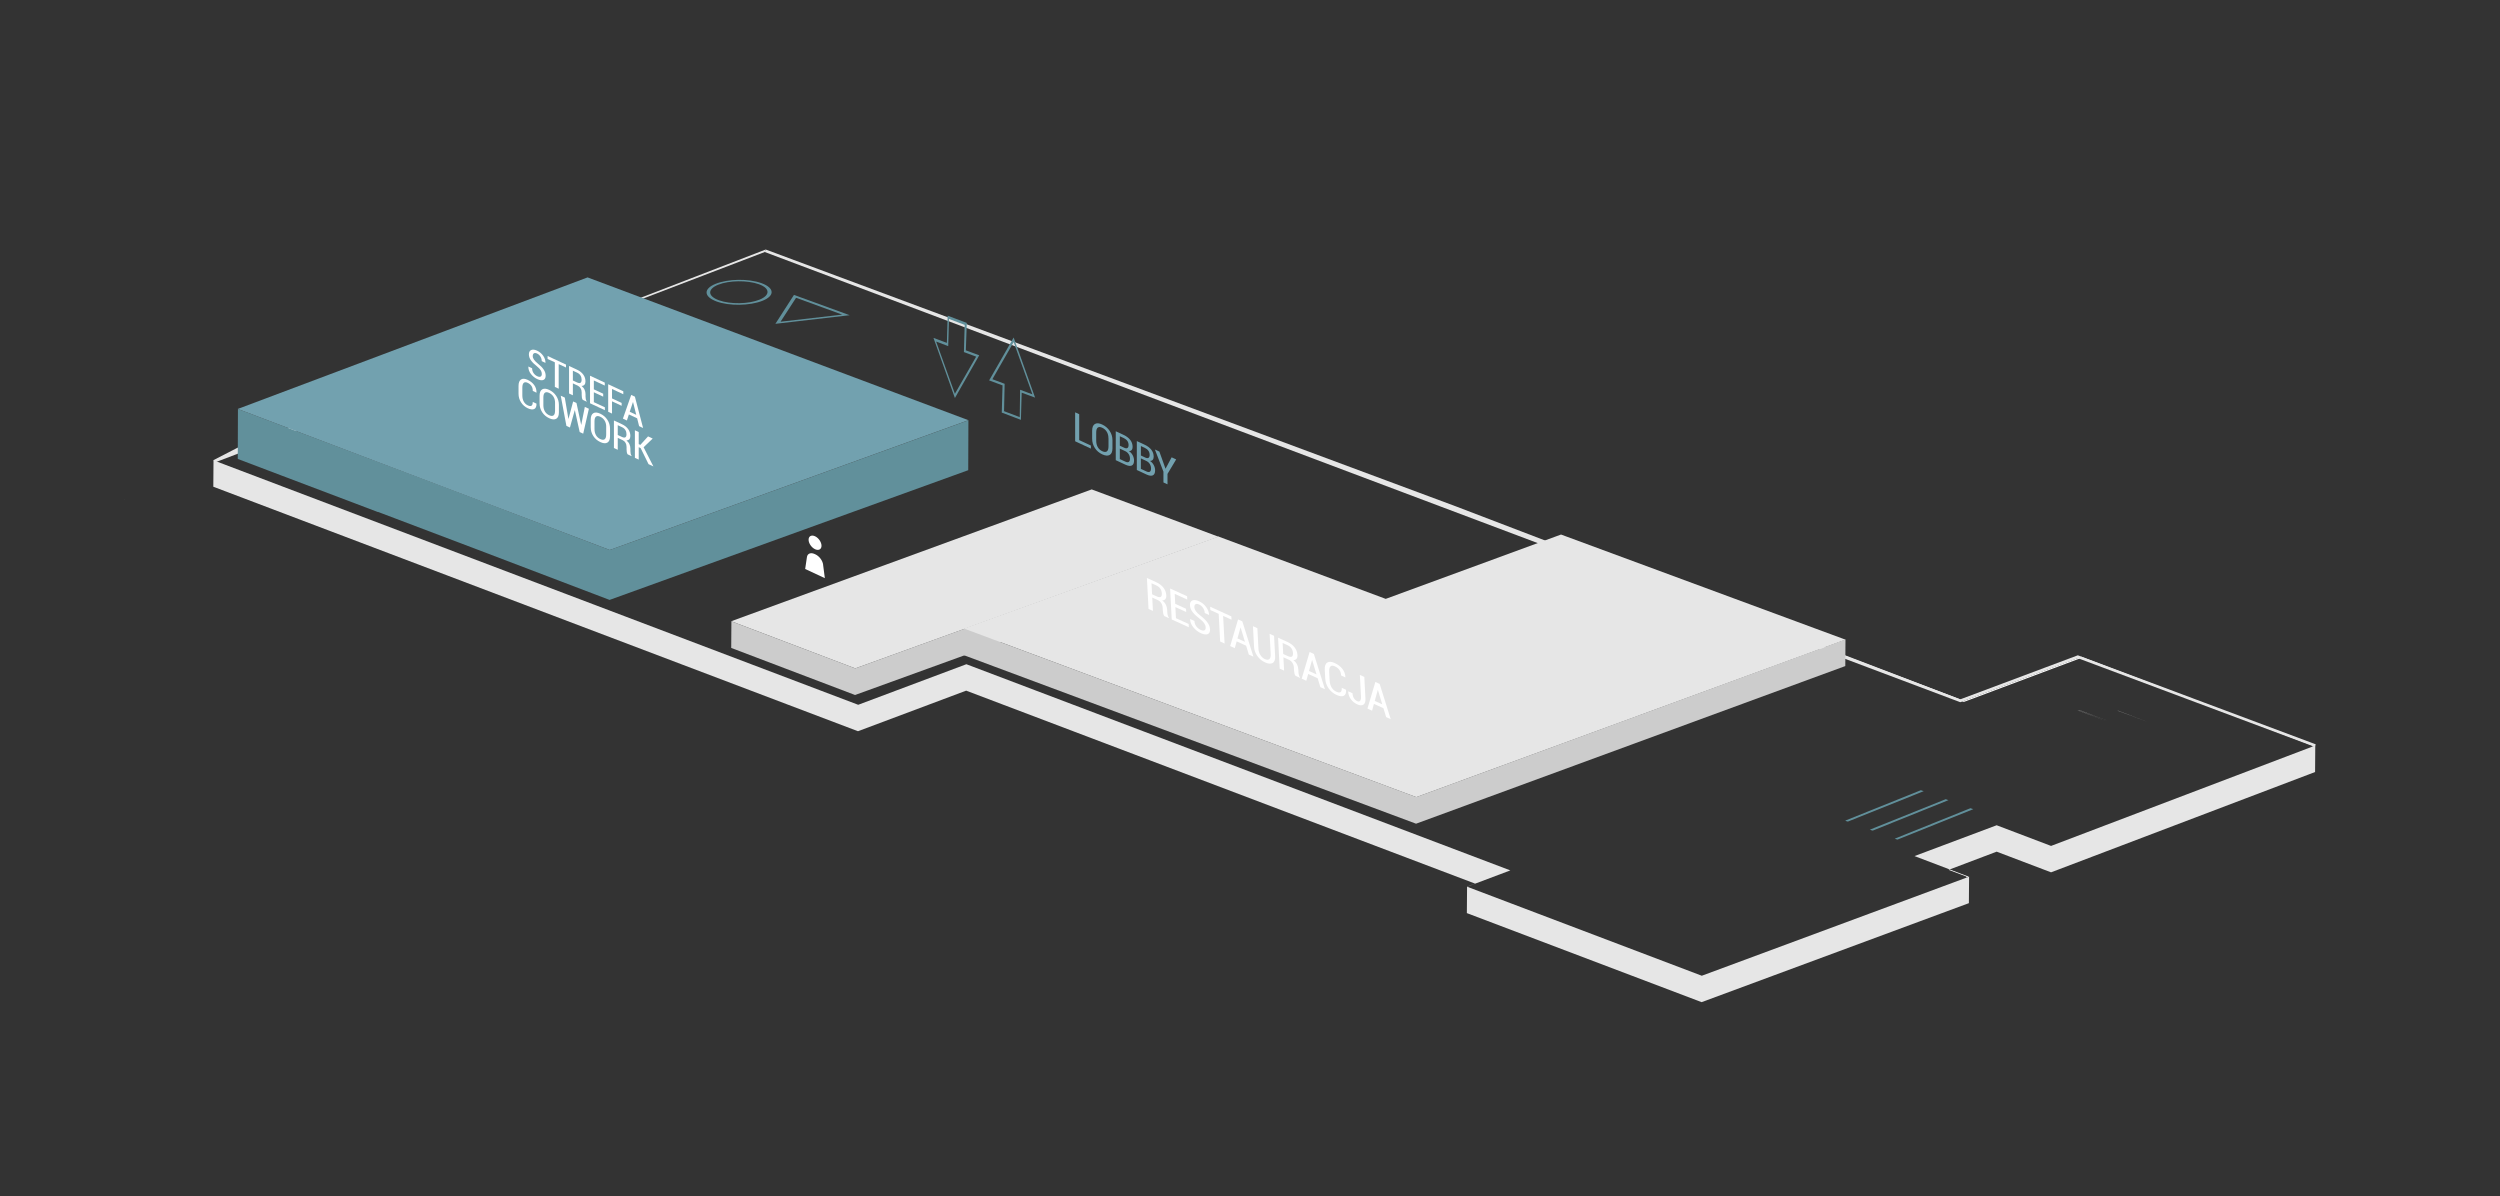 <?xml version="1.0" encoding="UTF-8"?>
<svg id="uuid-dc0337e5-deec-444a-a837-cc4eef1d1279" data-name="Layer 1" xmlns="http://www.w3.org/2000/svg" viewBox="0 0 1098.06 525.33">
  <rect x="0" y="0" width="1098.06" height="525.33" fill="#333333" stroke="none"/>
  <defs>
    <style>
      .uuid-816e37c2-1ef9-4d1f-a906-3ae43cc2ed6a {
        fill: none;
      }

      .uuid-13f9812b-3323-4fd1-b527-09b70ed227ce {
        fill: #e6e6e6;
      }

      .uuid-0f88a1e9-ca02-45b8-8dce-5f4ca95a7704 {
        fill: #fff;
      }

      .uuid-fe774ca3-0273-4e87-9376-318a4836554c {
        fill: #72a1af;
      }

      .uuid-260f3f27-4181-4d6a-ab59-d68bede2ae7b {
        fill: #ccc;
      }

      .uuid-c6982732-d0c7-422a-9226-d6161024d84e {
        fill: #61909b;
      }
    </style>
  </defs>
  <polygon class="uuid-13f9812b-3323-4fd1-b527-09b70ed227ce" points="925.52 316.51 913.11 311.88 913.19 311.84 925.52 316.51"/>
  <polygon class="uuid-13f9812b-3323-4fd1-b527-09b70ed227ce" points="925 316.66 912.61 312.02 912.69 311.99 925 316.66"/>
  <polygon class="uuid-13f9812b-3323-4fd1-b527-09b70ed227ce" points="54.91 219.47 54.79 219.51 54.79 219.43 54.91 219.47"/>
  <polygon class="uuid-13f9812b-3323-4fd1-b527-09b70ed227ce" points="663.37 382.3 644.37 389.46 644.37 389.37 647.9 388.11 424.36 303.35 376.84 321.17 93.69 213.78 93.78 202.18 376.94 309.56 424.45 291.74 663.37 382.3"/>
  <polygon class="uuid-13f9812b-3323-4fd1-b527-09b70ed227ce" points="861 307.8 818.48 291.54 861.14 307.75 861 307.8"/>
  <polygon class="uuid-13f9812b-3323-4fd1-b527-09b70ed227ce" points="864.71 385.06 864.87 385 864.78 396.69 747.39 440.17 644.28 401.06 644.37 389.46 747.47 428.57 864.78 385.09 864.71 385.06"/>
  <polyline class="uuid-13f9812b-3323-4fd1-b527-09b70ed227ce" points="639.3 222.98 639.04 223.09 623.59 217.23 623.93 217.1"/>
  <polygon class="uuid-13f9812b-3323-4fd1-b527-09b70ed227ce" points="943.11 317.01 930.13 312.16 930.21 312.12 943.11 317.01"/>
  <polygon class="uuid-13f9812b-3323-4fd1-b527-09b70ed227ce" points="1016.92 327.4 1016.92 327.48 1016.84 339.09 900.87 383.15 876.98 374.07 856.35 381.88 840.9 376.01 876.98 362.47 900.87 371.55 1015.74 327.9 1015.83 327.86 1016.77 327.46 1016.81 327.44 1016.92 327.4"/>
  <polygon class="uuid-0f88a1e9-ca02-45b8-8dce-5f4ca95a7704" points="856.35 381.88 864.71 385.06 863.7 385.42 863.7 385 855.87 382.06 856.35 381.88"/>
  <polyline class="uuid-0f88a1e9-ca02-45b8-8dce-5f4ca95a7704" points="623.93 217.1 623.59 217.23 623.59 217.48 622.75 217.14"/>
  <polygon class="uuid-0f88a1e9-ca02-45b8-8dce-5f4ca95a7704" points="1016.84 327.48 1015.83 327.86 1015.74 327.89 1015.74 327.48 926.24 293.54 914.07 289 862.6 308.3 861.14 307.75 861 307.8 818.48 291.54 638.74 223.19 639.04 223.09 693.58 243.76 861.8 307.5 862.6 307.8 913.4 288.74 914.15 288.46 1011.73 325.54 1016.77 327.46 1016.84 327.48"/>
  <polygon class="uuid-13f9812b-3323-4fd1-b527-09b70ed227ce" points="1016.72 328.04 1016.61 328 1011.52 326.09 912.64 289.09 860.99 308.43 860.79 308.35 335.89 110.69 336.31 109.59 639.51 222.43 693.79 243.2 861 307.17 861.6 306.94 912.64 287.82 926.45 292.99 1017.12 326.92 1016.72 328.04"/>
  <polyline class="uuid-13f9812b-3323-4fd1-b527-09b70ed227ce" points="106.29 195.64 93.78 202.09 94.17 203.21 335.89 110.69 336.32 109.59 177.23 170.95 94.22 202.08 94.22 202.49 94.47 202.72 192.12 164.9 192.1 164.86 205.2 158.49"/>
  <path class="uuid-c6982732-d0c7-422a-9226-d6161024d84e" d="m445.22,148.24l9.42,26.41-5.89-2.19-.34,11.95-8.41-3.19.34-11.95-5.89-2.19,10.77-18.84h0Zm2.86,22.96l5.38,2.01-8.24-22.96-9.34,16.31,5.38,2.01-.26,12.03,6.89,2.61.17-12.03"/>
  <path class="uuid-c6982732-d0c7-422a-9226-d6161024d84e" d="m424.21,153.87l5.89,2.19-10.68,18.76-9.42-26.41,5.89,2.19.34-11.95,8.41,3.19-.42,12.03Zm-13.04-3.87l8.24,22.96,9.34-16.31-5.38-2.01.34-11.95-6.89-2.61-.34,11.95-5.3-2.01"/>
  <path class="uuid-c6982732-d0c7-422a-9226-d6161024d84e" d="m334.52,124.39c5.72,2.1,5.89,5.55.34,7.74-5.55,2.19-14.55,2.35-20.18.26-5.64-2.1-5.8-5.55-.34-7.74,5.47-2.19,14.46-2.35,20.18-.26Zm-18.76,7.49c5.04,1.85,13.04,1.68,17.83-.26,4.8-1.93,4.71-5.04-.34-6.81-5.04-1.77-13.04-1.68-17.83.26-4.8,1.93-4.62,5.04.34,6.81"/>
  <path class="uuid-c6982732-d0c7-422a-9226-d6161024d84e" d="m348.73,129.53l24.47,8.92-32.63,3.78,8.16-12.7h0Zm.92,1.26l-6.81,10.51,27.08-3.11-20.27-7.4"/>
  <polygon class="uuid-c6982732-d0c7-422a-9226-d6161024d84e" points="844.94 347.5 811.64 360.86 811.05 360.7 810.46 360.44 843.68 347.08 844.94 347.5"/>
  <polygon class="uuid-c6982732-d0c7-422a-9226-d6161024d84e" points="866.72 355.4 833.42 368.77 832.83 368.6 832.24 368.35 865.46 354.98 866.72 355.4"/>
  <polygon class="uuid-c6982732-d0c7-422a-9226-d6161024d84e" points="855.79 351.45 822.57 364.82 821.89 364.65 821.31 364.4 854.61 351.02 855.79 351.45"/>
  <polygon class="uuid-c6982732-d0c7-422a-9226-d6161024d84e" points="267.82 241.57 225.71 225.54 210.11 219.6 181.56 208.77 104.51 179.65 104.43 201.58 165.95 224.89 166.04 224.85 210.03 241.52 267.74 263.5 425.27 206.52 425.35 184.59 267.82 241.57"/>
  <polygon class="uuid-fe774ca3-0273-4e87-9376-318a4836554c" points="425.35 184.56 258.08 121.84 104.43 179.62 267.82 241.57 425.35 184.56"/>
  <path class="uuid-0f88a1e9-ca02-45b8-8dce-5f4ca95a7704" d="m357.99,241.23c1.57.73,2.84.05,2.84-1.52s-1.28-3.44-2.84-4.17c-1.57-.73-2.84-.05-2.84,1.52s1.28,3.44,2.84,4.17Z"/>
  <path class="uuid-0f88a1e9-ca02-45b8-8dce-5f4ca95a7704" d="m361.55,248.09c-.2-1.81-1.65-3.78-3.38-4.59l-.38-.17c-1.73-.8-3.18-.19-3.38,1.43l-.76,5.15,8.64,4.03-.76-5.84h0Z"/>
  <path class="uuid-0f88a1e9-ca02-45b8-8dce-5f4ca95a7704" d="m611.66,317.43c1.57.73,2.84.05,2.84-1.52s-1.28-3.44-2.84-4.17c-1.57-.73-2.84-.05-2.84,1.52s1.28,3.44,2.84,4.17Z"/>
  <path class="uuid-0f88a1e9-ca02-45b8-8dce-5f4ca95a7704" d="m615.37,323.58c-.2-1.81-1.65-3.78-3.38-4.59l-.38-.17c-1.73-.8-3.18-.19-3.38,1.43l-.76,5.15,8.64,4.03-.76-5.84h0Z"/>
  <path class="uuid-0f88a1e9-ca02-45b8-8dce-5f4ca95a7704" d="m413.23,269.83c-.2-1.81-1.65-3.78-3.38-4.59l-.38-.17c-1.73-.8-3.18-.19-3.38,1.43l-.76,5.15,8.64,4.03-.76-5.84h0Z"/>
  <g>
    <path class="uuid-0f88a1e9-ca02-45b8-8dce-5f4ca95a7704" d="m376.81,269.43l.17,3.09-1.02-.47-.38-7.17,2.17.98c.71.32,1.26.74,1.67,1.27s.62,1.12.65,1.77c.02.38-.05.66-.22.86s-.41.3-.74.3c.38.29.66.62.85.99.18.37.29.76.31,1.19l.03.62c.02.22.05.44.1.65s.14.39.26.55v.11l-1.05-.48c-.12-.16-.2-.36-.25-.59-.05-.24-.08-.47-.09-.71l-.03-.61c-.02-.4-.14-.76-.34-1.08-.2-.32-.47-.56-.81-.71l-1.27-.58v.02Zm-.04-.77l1.09.5c.42.2.73.23.92.1.19-.13.28-.39.26-.79-.02-.41-.14-.77-.35-1.09s-.51-.56-.92-.74l-1.14-.52.14,2.56h0Z"/>
    <path class="uuid-0f88a1e9-ca02-45b8-8dce-5f4ca95a7704" d="m384.69,272.78l-2.5-1.14.14,2.57,2.94,1.34.04.76-3.96-1.8-.38-7.17,3.94,1.79.04.77-2.91-1.32.12,2.31,2.5,1.14.04.77h0Z"/>
    <path class="uuid-0f88a1e9-ca02-45b8-8dce-5f4ca95a7704" d="m386.9,276.29l3.2,1.46.04.76-4.3-1.95-.03-.62,2.79-4.38-3.07-1.4-.04-.77,4.16,1.89.03.59-2.8,4.41h0Z"/>
    <path class="uuid-0f88a1e9-ca02-45b8-8dce-5f4ca95a7704" d="m391.89,279.31l-1.04-.47-.05-1,1.04.47.05,1Z"/>
  </g>
  <polygon class="uuid-260f3f27-4181-4d6a-ab59-d68bede2ae7b" points="375.65 293.57 321.25 272.9 321.17 284.59 375.56 305.26 535.16 247.37 535.24 235.68 375.65 293.57"/>
  <polygon class="uuid-13f9812b-3323-4fd1-b527-09b70ed227ce" points="479.5 214.96 321.17 272.86 375.65 293.57 535.24 235.76 479.5 214.96"/>
  <polygon class="uuid-260f3f27-4181-4d6a-ab59-d68bede2ae7b" points="622.06 350.1 423.46 276.1 423.38 287.79 621.97 361.79 810.5 292.55 810.58 280.86 622.06 350.1"/>
  <polygon class="uuid-13f9812b-3323-4fd1-b527-09b70ed227ce" points="535.24 235.68 423.38 276.07 622.06 350.11 810.58 280.95 685.64 234.78 608.64 263.04 535.24 235.68"/>
  <line class="uuid-816e37c2-1ef9-4d1f-a906-3ae43cc2ed6a" x1="258.08" y1="132.07" x2="425.46" y2="205.9"/>
  <g>
    <path class="uuid-0f88a1e9-ca02-45b8-8dce-5f4ca95a7704" d="m237.98,164.23c0-.56-.16-1.09-.48-1.59s-.87-1.09-1.67-1.75c-1.14-.88-2.01-1.74-2.62-2.6-.61-.84-.91-1.73-.91-2.66s.33-1.58,1.01-1.89c.67-.3,1.53-.21,2.59.28,1.12.52,2.02,1.29,2.7,2.28.68,1,1,2.02.98,3.04l-.02.04-1.62-.76c0-.71-.19-1.37-.57-1.99-.38-.61-.87-1.07-1.49-1.35-.6-.28-1.07-.3-1.39-.08s-.5.62-.5,1.19c0,.53.17,1.04.53,1.55.34.51.93,1.11,1.76,1.8,1.11.87,1.95,1.73,2.52,2.59.58.85.86,1.73.86,2.67,0,.98-.33,1.61-1.01,1.89-.68.26-1.57.14-2.67-.37-1.07-.5-1.99-1.25-2.78-2.24-.79-1-1.17-2.08-1.14-3.25l.02-.04,1.63.76c0,.82.22,1.53.65,2.14.44.61.97,1.07,1.61,1.36.63.29,1.12.34,1.47.16s.53-.58.53-1.17v-.02Z"/>
    <path class="uuid-0f88a1e9-ca02-45b8-8dce-5f4ca95a7704" d="m248.6,161.42l-3.21-1.49v10.8l-1.69-.79v-10.8l-3.18-1.48v-1.3l8.08,3.77v1.3h0Z"/>
    <path class="uuid-0f88a1e9-ca02-45b8-8dce-5f4ca95a7704" d="m251.62,168.41v5.21l-1.68-.79v-12.09l3.56,1.66c1.17.54,2.06,1.26,2.7,2.15s.95,1.89.95,2.99c0,.63-.15,1.12-.45,1.45s-.72.51-1.28.51c.62.5,1.07,1.05,1.34,1.67s.42,1.29.42,2.01v1.05c0,.38.04.73.11,1.09s.2.66.39.92v.19l-1.73-.81c-.18-.27-.31-.61-.37-1-.06-.41-.09-.8-.09-1.2v-1.02c0-.68-.15-1.29-.47-1.83s-.75-.93-1.3-1.2l-2.09-.97h-.01Zm0-1.29l1.8.84c.7.32,1.22.39,1.54.17.33-.21.5-.66.5-1.34s-.16-1.31-.49-1.84c-.32-.54-.81-.95-1.47-1.26l-1.88-.87v4.3h0Z"/>
    <path class="uuid-0f88a1e9-ca02-45b8-8dce-5f4ca95a7704" d="m264.94,174.22l-4.11-1.92v4.34l4.84,2.25v1.28l-6.52-3.04v-12.1l6.48,3.02v1.3l-4.8-2.23v3.89l4.11,1.92v1.29h0Z"/>
    <path class="uuid-0f88a1e9-ca02-45b8-8dce-5f4ca95a7704" d="m273.04,178.24l-4.23-1.97v5.38l-1.68-.79v-12.1l6.64,3.1v1.3l-4.96-2.31v4.14l4.23,1.98v1.29h0Z"/>
    <path class="uuid-0f88a1e9-ca02-45b8-8dce-5f4ca95a7704" d="m279.83,183.72l-3.61-1.68-.87,2.65-1.75-.82,3.63-10.41,1.63.76,3.6,13.77-1.75-.82-.87-3.47v.02Zm-3.24-2.85l2.86,1.33-1.4-5.57-.05-.02-1.41,4.26Z"/>
    <path class="uuid-0f88a1e9-ca02-45b8-8dce-5f4ca95a7704" d="m235.62,177.28l.02.06c.02,1.21-.31,1.97-.99,2.31-.69.33-1.63.23-2.83-.33-1.24-.58-2.23-1.44-2.96-2.58-.74-1.14-1.11-2.42-1.11-3.86v-3.36c0-1.43.37-2.37,1.09-2.84s1.7-.42,2.92.16c1.24.58,2.2,1.35,2.89,2.31.69.96,1.02,2.06,1,3.28l-.02.04-1.62-.76c0-.86-.18-1.58-.57-2.17-.38-.58-.94-1.04-1.69-1.4-.74-.34-1.32-.33-1.72.03s-.61,1.08-.61,2.12v3.38c0,1.05.21,1.96.63,2.71.42.75,1,1.31,1.76,1.66.73.34,1.28.4,1.64.16s.55-.79.55-1.67c0,0,1.62.75,1.62.75Z"/>
    <path class="uuid-0f88a1e9-ca02-45b8-8dce-5f4ca95a7704" d="m245.48,181.13c0,1.43-.39,2.37-1.17,2.81s-1.82.36-3.11-.25c-1.29-.6-2.31-1.48-3.06-2.63-.76-1.16-1.14-2.45-1.14-3.88v-3.33c0-1.43.38-2.37,1.14-2.83s1.78-.39,3.05.21c1.3.61,2.34,1.49,3.12,2.67s1.17,2.47,1.17,3.91v3.33Zm-1.68-4.13c0-1.05-.22-1.96-.68-2.72s-1.1-1.33-1.94-1.72c-.81-.38-1.43-.4-1.87-.05-.44.34-.65,1.04-.65,2.09v3.35c0,1.07.22,1.97.66,2.73.44.75,1.05,1.32,1.87,1.69.83.39,1.48.42,1.93.08.45-.33.67-1.03.67-2.11v-3.35h.01Z"/>
    <path class="uuid-0f88a1e9-ca02-45b8-8dce-5f4ca95a7704" d="m255.25,186.57l.05.02,1.57-7.87,1.78.82-2.49,10.94-1.55-.72-2.11-9.56-.05-.02-2.12,7.6-1.55-.72-2.49-13.26,1.78.83,1.58,9.32.05.02,2.04-7.64,1.47.69,2.05,9.55h-.01Z"/>
    <path class="uuid-0f88a1e9-ca02-45b8-8dce-5f4ca95a7704" d="m267.94,191.6c0,1.44-.39,2.37-1.17,2.81-.78.44-1.82.36-3.11-.25-1.29-.6-2.31-1.48-3.06-2.63s-1.14-2.44-1.14-3.88v-3.33c0-1.43.39-2.37,1.14-2.83s1.78-.39,3.05.21c1.3.61,2.34,1.49,3.12,2.67.78,1.17,1.17,2.47,1.17,3.91v3.33Zm-1.68-4.13c0-1.05-.22-1.96-.68-2.71-.46-.76-1.1-1.33-1.94-1.72-.81-.38-1.43-.4-1.87-.05-.44.34-.65,1.04-.65,2.09v3.35c0,1.07.22,1.97.66,2.73.44.75,1.07,1.32,1.87,1.69.83.39,1.48.42,1.93.08s.67-1.04.67-2.11v-3.35h.01Z"/>
    <path class="uuid-0f88a1e9-ca02-45b8-8dce-5f4ca95a7704" d="m271.33,192.35v5.21l-1.68-.79v-12.09l3.56,1.66c1.17.55,2.06,1.26,2.7,2.15.64.89.95,1.89.95,2.99,0,.63-.15,1.12-.45,1.45s-.72.51-1.28.51c.62.5,1.07,1.05,1.34,1.67s.42,1.28.42,2v1.05c0,.38.04.73.11,1.09s.2.67.39.92v.19l-1.73-.81c-.18-.27-.31-.61-.37-1-.06-.41-.09-.8-.09-1.2v-1.02c0-.68-.15-1.29-.47-1.83-.31-.54-.75-.93-1.3-1.2l-2.09-.97h-.01Zm0-1.29l1.8.84c.7.32,1.22.39,1.54.17.33-.21.5-.66.5-1.34s-.16-1.31-.49-1.84c-.32-.54-.81-.95-1.47-1.26l-1.88-.87v4.3h0Z"/>
    <path class="uuid-0f88a1e9-ca02-45b8-8dce-5f4ca95a7704" d="m281.37,196.81l-.83-.39v5.45l-1.68-.79v-12.1l1.68.79v5.3l.72.33,3.38-3.73,2.04.95-3.99,3.82,4.3,8.42-2.14-1-3.47-7.06h-.01Z"/>
  </g>
  <g>
    <path class="uuid-0f88a1e9-ca02-45b8-8dce-5f4ca95a7704" d="m506.09,262.47l.31,5.86-1.94-.88-.71-13.59,4.11,1.87c1.34.61,2.39,1.41,3.16,2.41.77,1,1.18,2.12,1.25,3.37.04.71-.1,1.25-.41,1.63-.31.38-.78.57-1.4.57.73.56,1.26,1.19,1.61,1.88.34.69.54,1.44.58,2.25l.06,1.19c.02.42.08.83.19,1.22s.26.75.48,1.04v.21s-1.99-.91-1.99-.91c-.23-.3-.39-.68-.48-1.13-.09-.45-.15-.9-.17-1.35l-.06-1.15c-.04-.76-.25-1.44-.64-2.05-.38-.61-.89-1.05-1.53-1.35l-2.4-1.09Zm-.08-1.45l2.07.94c.8.37,1.39.43,1.75.19.36-.24.52-.74.48-1.5-.04-.78-.26-1.47-.65-2.07s-.97-1.07-1.73-1.42l-2.16-.98.25,4.84Z"/>
    <path class="uuid-0f88a1e9-ca02-45b8-8dce-5f4ca95a7704" d="m520.98,268.8l-4.73-2.15.26,4.88,5.57,2.54.08,1.44-7.51-3.42-.71-13.6,7.46,3.4.08,1.46-5.52-2.51.23,4.38,4.73,2.15.08,1.45Z"/>
    <path class="uuid-0f88a1e9-ca02-45b8-8dce-5f4ca95a7704" d="m529.55,275.53c-.03-.62-.24-1.22-.63-1.79-.38-.57-1.04-1.22-1.98-1.97-1.33-.99-2.36-1.96-3.1-2.91-.73-.95-1.13-1.95-1.18-2.99-.06-1.07.29-1.78,1.02-2.12.74-.34,1.71-.24,2.93.31,1.29.59,2.34,1.44,3.16,2.57s1.25,2.27,1.28,3.42l-.02.05-1.87-.85c-.04-.8-.29-1.54-.75-2.23-.46-.69-1.04-1.19-1.75-1.52-.69-.31-1.21-.34-1.57-.09-.36.25-.52.69-.49,1.33.03.59.26,1.17.68,1.74.42.57,1.12,1.24,2.09,2.02,1.29.98,2.28,1.95,2.98,2.91.7.96,1.07,1.95,1.13,2.99.06,1.11-.29,1.81-1.03,2.12-.75.3-1.75.16-3.02-.42-1.23-.56-2.31-1.4-3.25-2.52-.94-1.12-1.43-2.34-1.47-3.65l.02-.05,1.88.85c.05.92.33,1.72.86,2.41.52.68,1.16,1.19,1.9,1.53.72.33,1.28.39,1.66.18.39-.21.56-.65.53-1.31Z"/>
    <path class="uuid-0f88a1e9-ca02-45b8-8dce-5f4ca95a7704" d="m540.92,272.19l-3.69-1.68.64,12.14-1.95-.89-.64-12.14-3.67-1.67-.08-1.46,9.31,4.24.08,1.46Z"/>
    <path class="uuid-0f88a1e9-ca02-45b8-8dce-5f4ca95a7704" d="m547.33,283.61l-4.16-1.9-.83,2.98-2.02-.92,3.47-11.7,1.88.86,4.86,15.49-2.02-.92-1.18-3.89Zm-3.8-3.2l3.29,1.5-1.9-6.26-.06-.03-1.34,4.79Z"/>
    <path class="uuid-0f88a1e9-ca02-45b8-8dce-5f4ca95a7704" d="m559.6,279.27l.47,9c.08,1.51-.29,2.49-1.12,2.94-.82.45-1.93.36-3.31-.27-1.36-.62-2.49-1.55-3.38-2.79-.9-1.24-1.38-2.61-1.46-4.11l-.47-9,1.94.88.47,9c.05,1.05.34,1.99.86,2.8.52.82,1.17,1.41,1.97,1.77.82.37,1.46.38,1.93.01.47-.36.68-1.08.62-2.13l-.47-9,1.95.89Z"/>
    <path class="uuid-0f88a1e9-ca02-45b8-8dce-5f4ca95a7704" d="m563.7,288.7l.31,5.86-1.94-.88-.71-13.59,4.11,1.87c1.34.61,2.39,1.41,3.16,2.41s1.18,2.12,1.25,3.37c.04.71-.1,1.25-.41,1.63s-.78.57-1.4.57c.73.56,1.26,1.19,1.61,1.88.34.69.54,1.44.58,2.25l.06,1.19c.02.42.08.83.19,1.22.1.4.26.75.48,1.04v.21s-1.99-.91-1.99-.91c-.23-.3-.39-.68-.47-1.13-.09-.45-.15-.9-.17-1.35l-.06-1.15c-.04-.76-.25-1.44-.64-2.05-.38-.61-.89-1.05-1.53-1.34l-2.4-1.09Zm-.08-1.45l2.07.94c.8.37,1.39.43,1.75.19.36-.24.52-.74.48-1.5-.04-.78-.26-1.47-.66-2.07-.4-.6-.97-1.07-1.73-1.42l-2.16-.98.25,4.84Z"/>
    <path class="uuid-0f88a1e9-ca02-45b8-8dce-5f4ca95a7704" d="m578.75,297.91l-4.16-1.89-.83,2.98-2.02-.92,3.47-11.7,1.88.86,4.86,15.49-2.02-.92-1.18-3.89Zm-3.8-3.2l3.29,1.5-1.9-6.26-.06-.03-1.34,4.79Z"/>
    <path class="uuid-0f88a1e9-ca02-45b8-8dce-5f4ca95a7704" d="m591.2,302.94l.02.06c.1,1.35-.23,2.22-.98,2.6s-1.82.26-3.21-.37c-1.43-.65-2.59-1.62-3.49-2.9-.9-1.28-1.39-2.73-1.47-4.34l-.2-3.77c-.08-1.61.27-2.67,1.06-3.19s1.89-.46,3.3.18c1.42.65,2.55,1.51,3.39,2.6s1.28,2.31,1.32,3.68l-.02.05-1.87-.85c-.05-.97-.3-1.78-.76-2.44-.46-.66-1.12-1.18-1.99-1.58-.85-.39-1.5-.38-1.93.04s-.62,1.21-.56,2.38l.2,3.8c.06,1.18.35,2.2.86,3.05.51.85,1.2,1.47,2.08,1.87.84.38,1.46.45,1.86.18.4-.26.57-.89.52-1.88l1.87.85Z"/>
    <path class="uuid-0f88a1e9-ca02-45b8-8dce-5f4ca95a7704" d="m597.29,296.43l1.95.89.5,9.57c.07,1.29-.23,2.16-.89,2.6s-1.54.41-2.65-.09c-1.19-.54-2.15-1.31-2.88-2.3-.73-.99-1.12-2.13-1.16-3.41l.03-.04,1.87.85c.05.88.25,1.61.62,2.19.36.58.85,1.01,1.45,1.28.53.24.95.19,1.26-.16.31-.35.45-.95.4-1.8l-.5-9.58Z"/>
    <path class="uuid-0f88a1e9-ca02-45b8-8dce-5f4ca95a7704" d="m607.63,311.06l-4.16-1.89-.83,2.98-2.02-.92,3.47-11.7,1.89.86,4.86,15.49-2.02-.92-1.18-3.9Zm-3.8-3.2l3.29,1.5-1.9-6.26-.06-.03-1.34,4.79Z"/>
  </g>
  <g>
    <path class="uuid-fe774ca3-0273-4e87-9376-318a4836554c" d="m474,193.3l5.15,2.4v1.34l-6.92-3.22v-12.72l1.78.83v11.37h0Z"/>
    <path class="uuid-fe774ca3-0273-4e87-9376-318a4836554c" d="m488.62,196.87c0,1.51-.41,2.49-1.22,2.95-.82.47-1.91.38-3.28-.26-1.35-.63-2.43-1.55-3.22-2.77s-1.2-2.57-1.2-4.09v-3.5c0-1.5.4-2.49,1.2-2.97.8-.48,1.87-.41,3.21.23,1.37.64,2.46,1.57,3.28,2.8.82,1.23,1.23,2.6,1.23,4.11v3.5Zm-1.76-4.34c0-1.1-.24-2.06-.71-2.85-.48-.8-1.15-1.4-2.03-1.81-.85-.4-1.5-.41-1.96-.06-.46.36-.68,1.09-.68,2.2v3.52c0,1.12.23,2.07.69,2.87s1.12,1.39,1.97,1.78c.88.41,1.56.43,2.03.08s.71-1.09.71-2.22v-3.52h-.02Z"/>
    <path class="uuid-fe774ca3-0273-4e87-9376-318a4836554c" d="m490.07,202.14v-12.72l3.52,1.64c1.22.57,2.17,1.3,2.86,2.19.68.89,1.02,1.9,1.02,3.05,0,.59-.15,1.05-.44,1.38-.3.32-.71.47-1.24.43.74.47,1.31,1.08,1.71,1.84.4.76.6,1.54.6,2.32,0,1.17-.34,1.9-1.01,2.21-.67.3-1.61.17-2.78-.38l-4.22-1.97h-.01Zm1.78-6.38l2.02.94c.57.25,1.01.27,1.34.07.32-.2.49-.63.49-1.28,0-.69-.18-1.31-.54-1.82s-.88-.93-1.56-1.25l-1.74-.81v4.14h-.01Zm0,1.28v4.59l2.46,1.15c.64.3,1.14.33,1.48.11s.52-.69.52-1.42-.17-1.33-.51-1.91c-.34-.58-.82-1.02-1.43-1.33l-.09-.05-2.41-1.13h-.01Z"/>
    <path class="uuid-fe774ca3-0273-4e87-9376-318a4836554c" d="m499.32,206.45v-12.72l3.52,1.64c1.22.57,2.17,1.3,2.86,2.19.68.89,1.02,1.9,1.02,3.05,0,.59-.15,1.05-.44,1.38-.3.32-.71.47-1.24.43.74.47,1.31,1.08,1.71,1.84.4.76.6,1.54.6,2.32,0,1.17-.34,1.9-1.01,2.21-.67.3-1.61.17-2.78-.38l-4.22-1.97h-.01Zm1.78-6.38l2.02.94c.57.25,1.01.27,1.34.07s.49-.63.49-1.28c0-.69-.18-1.31-.54-1.82s-.88-.93-1.56-1.25l-1.74-.82v4.14h-.01Zm0,1.28v4.59l2.46,1.14c.64.3,1.14.34,1.48.11.35-.23.52-.69.52-1.42s-.17-1.33-.51-1.91-.82-1.02-1.43-1.33l-.09-.05-2.41-1.13h-.01Z"/>
    <path class="uuid-fe774ca3-0273-4e87-9376-318a4836554c" d="m511.9,205.8l.06.02,2.65-4.96,1.99.93-3.81,6.36v4.58l-1.78-.83v-4.71l-3.75-9.76,1.97.92,2.66,7.45h0Z"/>
  </g>
</svg>